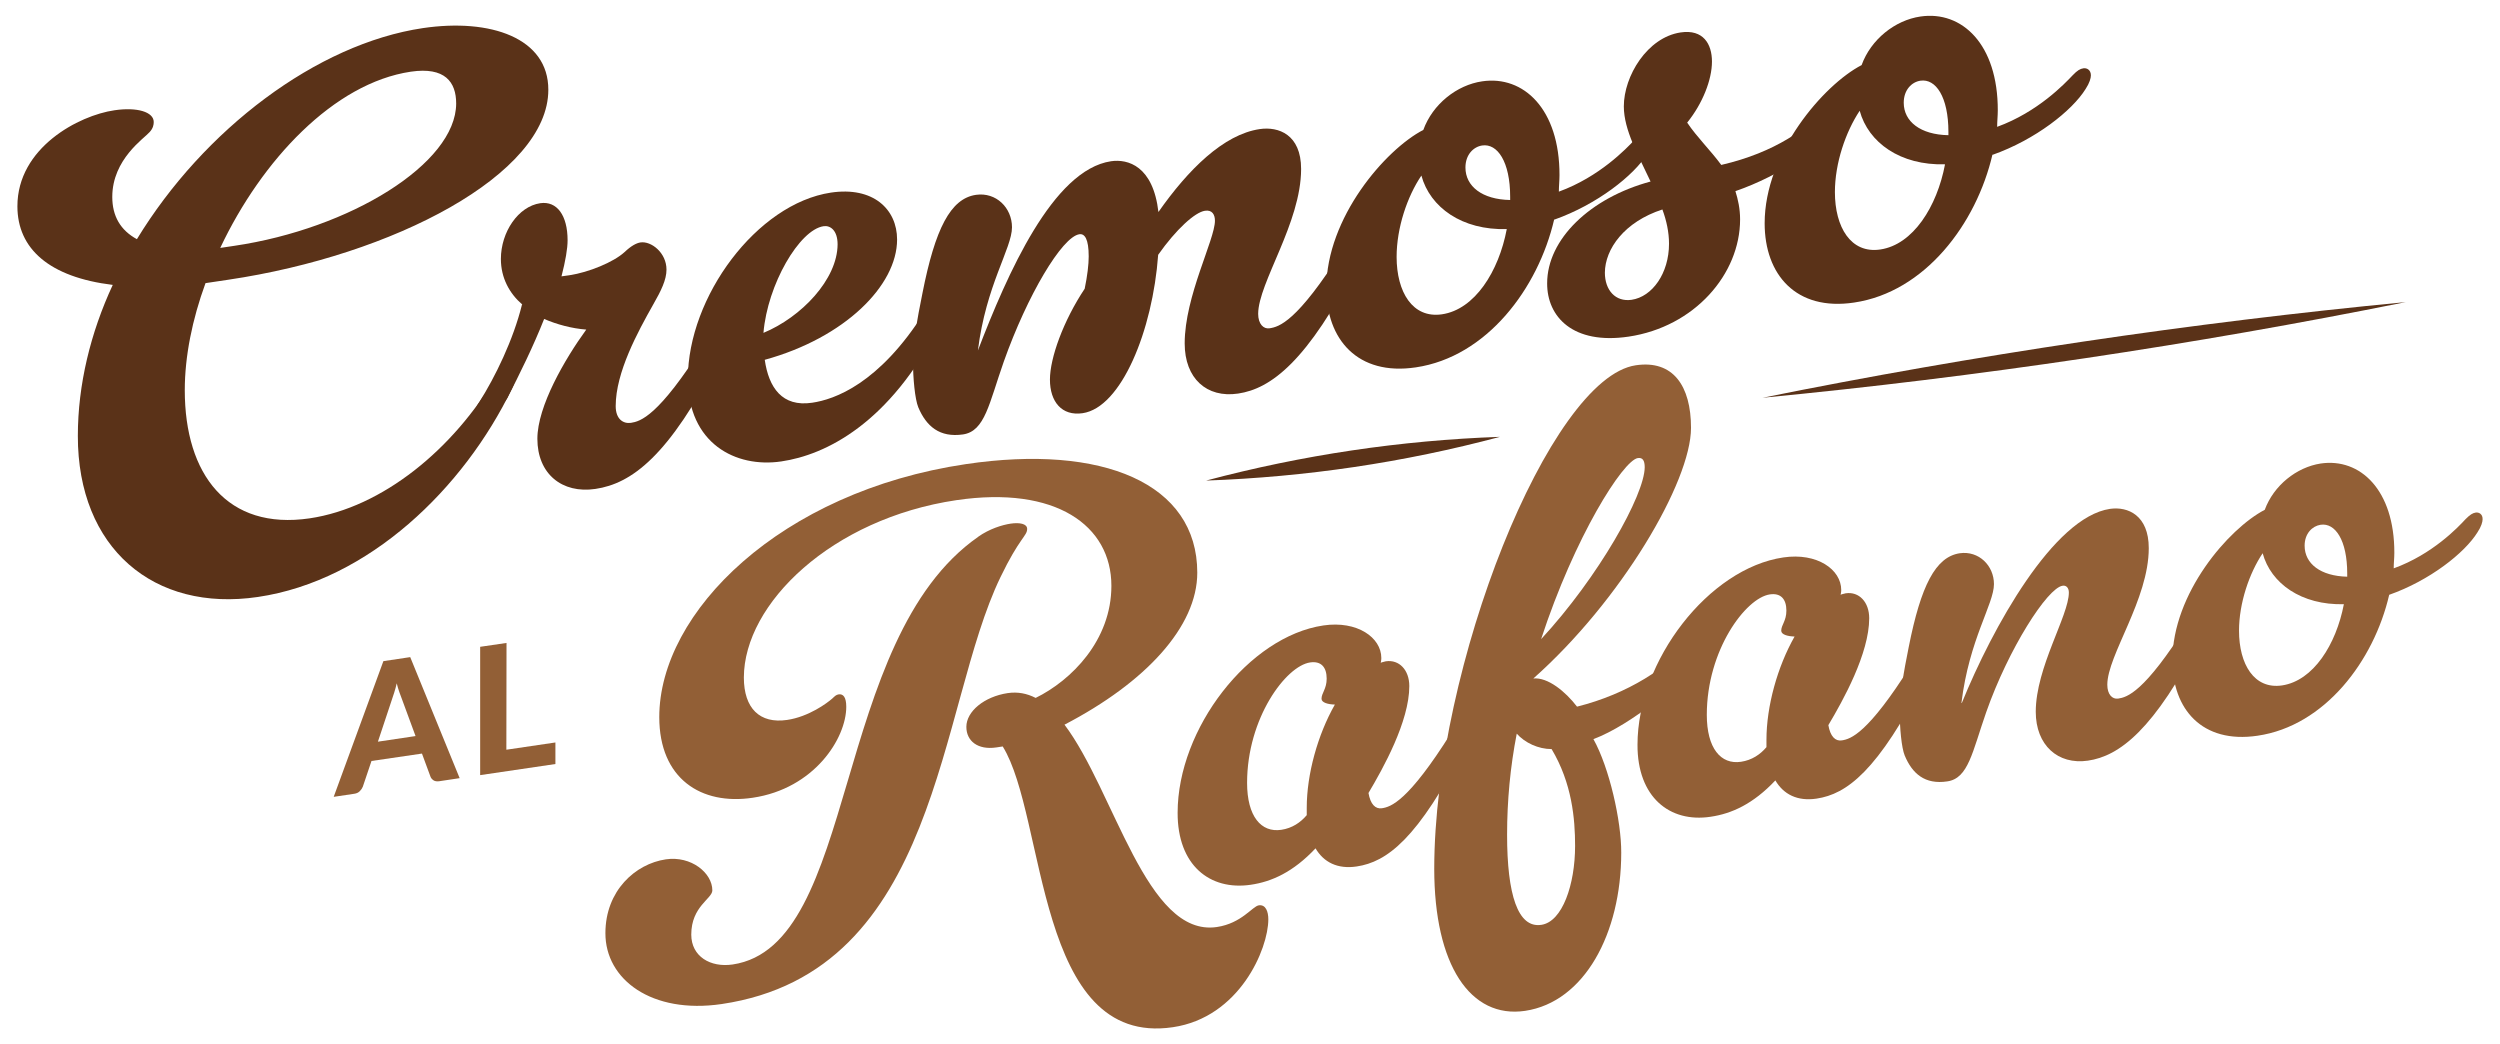 <svg width="79" height="33" viewBox="0 0 79 33" fill="none" xmlns="http://www.w3.org/2000/svg">
<path d="M14.523 24.59L13.878 24.687C13.807 24.697 13.746 24.687 13.705 24.662C13.659 24.631 13.624 24.596 13.604 24.545L13.334 23.813L11.739 24.047L11.465 24.86C11.444 24.911 11.414 24.956 11.368 25.002C11.322 25.048 11.266 25.073 11.195 25.083L10.545 25.18L12.115 20.892L12.963 20.765L14.523 24.585V24.59ZM13.131 23.259L12.699 22.086C12.674 22.025 12.648 21.954 12.618 21.867C12.587 21.781 12.562 21.694 12.537 21.593C12.511 21.7 12.486 21.801 12.455 21.893C12.425 21.984 12.399 22.065 12.374 22.137L11.942 23.437L13.136 23.259H13.131Z" fill="#925F36"/>
<path d="M17.551 23.462V24.143L15.173 24.494V20.439L16.006 20.317L16.001 23.691L17.551 23.462Z" fill="#925F36"/>
<path d="M30.908 16.963C31.269 16.709 31.67 16.587 31.935 16.547C32.214 16.506 32.458 16.547 32.458 16.714C32.458 16.938 32.214 16.994 31.615 18.238C29.623 22.354 29.714 30.707 22.804 31.728C20.594 32.053 19.126 30.951 19.131 29.487C19.131 28.146 20.076 27.298 21.041 27.155C21.844 27.038 22.51 27.587 22.51 28.136C22.51 28.4 21.844 28.639 21.844 29.533C21.844 30.224 22.449 30.58 23.15 30.478C27.148 29.889 26.234 20.215 30.919 16.958M33.637 22.898C35.222 25.001 36.223 29.625 38.453 29.294C39.236 29.177 39.576 28.639 39.779 28.608C39.998 28.578 40.079 28.807 40.079 29.05C40.079 29.985 39.17 32.15 37.061 32.46C32.722 33.1 33.068 25.819 31.686 23.588L31.483 23.619C30.898 23.705 30.537 23.416 30.537 22.969C30.537 22.481 31.101 22.014 31.843 21.902C32.163 21.856 32.448 21.912 32.727 22.054C33.855 21.5 35.12 20.235 35.12 18.513C35.12 16.602 33.357 15.342 30.222 15.805C26.285 16.389 23.511 19.072 23.506 21.409C23.506 22.384 24.009 22.877 24.872 22.75C25.558 22.649 26.137 22.217 26.3 22.074C26.381 21.998 26.422 21.953 26.503 21.942C26.645 21.922 26.742 22.029 26.742 22.334C26.742 23.329 25.736 24.92 23.785 25.209C22.159 25.453 20.833 24.61 20.833 22.659C20.833 19.346 24.659 15.535 30.522 14.666C34.841 14.026 37.834 15.271 37.834 18.096C37.834 19.803 36.203 21.566 33.632 22.903" fill="#925F36"/>
<path d="M41.572 26.806C40.866 27.558 40.185 27.863 39.52 27.959C38.234 28.147 37.208 27.345 37.213 25.683C37.213 23.021 39.469 20.11 41.821 19.764C42.888 19.607 43.65 20.145 43.65 20.795C43.65 20.877 43.63 20.943 43.63 20.943C43.63 20.943 43.711 20.912 43.793 20.897C44.214 20.836 44.534 21.171 44.534 21.68C44.534 22.797 43.706 24.281 43.244 25.058C43.305 25.414 43.462 25.571 43.666 25.541C43.945 25.5 44.489 25.338 45.855 23.163C45.937 23.031 46.059 22.95 46.155 22.934C46.297 22.914 46.419 23.016 46.414 23.199C46.414 23.3 46.394 23.407 46.313 23.559C44.804 26.527 43.818 27.238 42.873 27.38C42.268 27.472 41.826 27.248 41.567 26.801M41.293 25.77V25.526C41.293 24.469 41.638 23.219 42.182 22.264C41.964 22.259 41.76 22.203 41.76 22.081C41.76 21.898 41.923 21.771 41.923 21.446C41.923 21.08 41.745 20.882 41.4 20.933C40.637 21.044 39.408 22.691 39.408 24.738C39.408 25.795 39.85 26.318 40.49 26.222C40.831 26.171 41.095 25.993 41.293 25.759" fill="#925F36"/>
<path d="M48.447 21.441C48.909 21.39 49.473 21.858 49.834 22.33C51.44 21.929 52.71 21.095 53.492 20.186C53.614 20.044 53.716 19.988 53.812 19.978C53.934 19.957 54.016 20.028 54.016 20.171C54.016 20.272 53.975 20.42 53.853 20.602C53.289 21.497 51.541 22.914 50.352 23.356C50.855 24.256 51.236 25.948 51.231 26.944C51.231 29.504 50.063 31.664 48.193 31.943C46.465 32.197 45.322 30.5 45.322 27.451C45.327 21.055 48.975 11.945 51.689 11.543C52.872 11.366 53.436 12.199 53.436 13.52C53.436 15.227 51.221 18.987 48.447 21.446M49.031 23.671C48.61 23.671 48.188 23.473 47.929 23.184C47.725 24.23 47.624 25.302 47.624 26.38C47.624 28.27 47.964 29.337 48.706 29.225C49.372 29.128 49.773 27.95 49.773 26.73C49.773 25.877 49.677 24.754 49.031 23.671ZM48.691 20.206C50.52 18.23 51.968 15.639 51.973 14.765C51.973 14.561 51.912 14.45 51.755 14.475C51.292 14.546 49.763 16.944 48.696 20.206" fill="#925F36"/>
<path d="M56.105 24.657C55.398 25.409 54.717 25.713 54.052 25.81C52.766 26.003 51.74 25.195 51.745 23.534C51.745 20.871 54.001 17.96 56.353 17.615C57.42 17.457 58.183 17.996 58.183 18.646C58.183 18.727 58.162 18.793 58.162 18.793C58.162 18.793 58.244 18.763 58.325 18.748C58.747 18.687 59.067 19.027 59.067 19.535C59.067 20.653 58.239 22.137 57.776 22.914C57.837 23.27 57.995 23.427 58.198 23.397C58.477 23.356 59.021 23.193 60.388 21.019C60.469 20.887 60.591 20.805 60.688 20.79C60.83 20.77 60.947 20.871 60.947 21.054C60.947 21.156 60.926 21.263 60.845 21.415C59.336 24.382 58.35 25.094 57.405 25.236C56.801 25.327 56.359 25.104 56.099 24.657M55.82 23.62V23.376C55.82 22.319 56.166 21.07 56.709 20.114C56.491 20.109 56.287 20.053 56.287 19.931C56.287 19.748 56.45 19.622 56.45 19.296C56.45 18.93 56.272 18.732 55.927 18.783C55.165 18.895 53.935 20.541 53.935 22.589C53.935 23.645 54.377 24.169 55.017 24.072C55.358 24.021 55.622 23.844 55.82 23.61" fill="#925F36"/>
<path d="M61.992 22.218C62.958 19.84 64.889 16.345 66.677 16.08C67.241 15.999 67.901 16.284 67.901 17.32C67.901 18.946 66.591 20.704 66.591 21.639C66.591 21.944 66.748 22.101 66.931 22.076C67.21 22.035 67.754 21.893 69.121 19.718C69.202 19.586 69.324 19.505 69.421 19.49C69.563 19.469 69.68 19.571 69.68 19.754C69.68 19.855 69.659 19.962 69.578 20.115C68.069 23.082 66.962 23.895 65.976 24.037C65.031 24.174 64.33 23.549 64.33 22.492C64.33 21.09 65.376 19.454 65.376 18.723C65.376 18.58 65.295 18.489 65.178 18.509C64.695 18.58 63.466 20.506 62.765 22.503C62.323 23.768 62.201 24.596 61.535 24.692C60.829 24.799 60.428 24.449 60.189 23.875C60.087 23.625 60.031 23.006 60.031 22.477C60.031 21.989 60.153 21.243 60.316 20.445C60.702 18.499 61.164 17.6 61.926 17.483C62.531 17.396 63.009 17.874 63.009 18.458C63.009 19.088 62.226 20.201 61.982 22.208" fill="#925F36"/>
<path d="M75.498 18.798C75.016 20.881 73.466 22.939 71.337 23.249C69.589 23.508 68.644 22.411 68.649 20.866C68.649 18.752 70.423 16.705 71.566 16.11C71.85 15.338 72.572 14.764 73.334 14.647C74.579 14.464 75.666 15.48 75.661 17.472C75.661 17.635 75.641 17.802 75.641 17.96C76.87 17.513 77.673 16.664 77.912 16.405C78.054 16.263 78.135 16.212 78.232 16.197C78.334 16.181 78.456 16.247 78.45 16.41C78.45 16.491 78.41 16.639 78.288 16.822C77.886 17.472 76.779 18.346 75.493 18.798M74.071 19.093C72.724 19.128 71.759 18.437 71.5 17.482C71.078 18.112 70.753 19.057 70.753 19.931C70.753 20.988 71.231 21.791 72.115 21.659C73.1 21.511 73.822 20.368 74.066 19.093M74.172 18.224V18.122C74.172 17.066 73.791 16.512 73.329 16.583C73.07 16.623 72.826 16.857 72.826 17.243C72.826 17.812 73.329 18.204 74.172 18.224Z" fill="#925F36"/>
<path d="M4.325 7.56C6.439 4.089 10.01 1.386 13.364 0.888C15.498 0.573 17.332 1.198 17.327 2.839C17.327 5.507 12.429 8.068 7.211 8.84L6.494 8.947C6.073 10.1 5.839 11.264 5.839 12.331C5.839 14.998 7.185 16.761 9.782 16.38C12.083 16.04 14.339 14.19 15.696 11.858C15.782 11.716 15.889 11.639 15.991 11.624C16.138 11.604 16.285 11.711 16.285 11.924C16.285 12.031 16.245 12.143 16.178 12.28C14.654 15.43 11.657 18.346 8.151 18.864C4.858 19.352 2.455 17.32 2.46 13.774C2.46 12.153 2.862 10.511 3.563 9.003C1.561 8.759 0.55 7.864 0.55 6.518C0.55 4.663 2.496 3.647 3.614 3.485C4.33 3.378 4.858 3.536 4.858 3.856C4.858 3.942 4.838 4.054 4.731 4.171C4.564 4.369 3.548 5.029 3.548 6.223C3.548 6.823 3.802 7.275 4.33 7.56M6.962 7.834L7.404 7.768C11.057 7.229 14.41 5.172 14.415 3.271C14.415 2.59 14.06 2.108 12.983 2.265C10.554 2.626 8.273 5.055 6.962 7.829" fill="#5A3218"/>
<path d="M16.503 9.622C16.102 9.277 15.828 8.784 15.828 8.184C15.828 7.331 16.377 6.523 17.073 6.421C17.601 6.345 17.936 6.807 17.936 7.595C17.936 7.849 17.87 8.245 17.743 8.733L17.997 8.697C18.607 8.606 19.39 8.281 19.73 7.971C19.943 7.768 20.111 7.681 20.238 7.661C20.578 7.61 21.061 7.986 21.061 8.52C21.061 8.84 20.893 9.185 20.639 9.627C20.152 10.491 19.456 11.766 19.456 12.833C19.456 13.24 19.689 13.397 19.938 13.362C20.233 13.316 20.802 13.169 22.24 10.887C22.326 10.745 22.453 10.664 22.555 10.649C22.702 10.628 22.829 10.735 22.829 10.928C22.829 11.035 22.809 11.146 22.723 11.309C21.137 14.424 19.953 15.282 18.815 15.45C17.759 15.607 16.981 14.972 16.981 13.865C16.981 12.838 17.85 11.345 18.526 10.415C18.063 10.379 17.596 10.252 17.195 10.079C16.854 10.943 16.412 11.838 16.031 12.579C15.884 12.833 15.523 13.037 15.269 13.077C15.121 13.098 15.035 13.067 15.035 12.96C15.035 12.874 15.121 12.737 15.142 12.711C15.65 11.909 16.219 10.74 16.493 9.632" fill="#5A3218"/>
<path d="M29.211 9.856C29.298 9.713 29.42 9.632 29.526 9.617C29.674 9.597 29.801 9.703 29.801 9.896C29.801 10.003 29.78 10.115 29.694 10.277C28.109 13.392 26.081 14.378 24.689 14.581C23.251 14.794 21.737 14.017 21.737 11.964C21.737 9.383 23.917 6.436 26.259 6.086C27.59 5.888 28.348 6.609 28.348 7.569C28.348 9.022 26.696 10.674 24.166 11.37C24.293 12.249 24.715 12.869 25.665 12.726C26.361 12.625 27.778 12.137 29.216 9.856M24.12 10.521C25.324 10.023 26.462 8.829 26.468 7.722C26.468 7.275 26.234 7.117 26.026 7.148C25.263 7.259 24.252 8.987 24.125 10.521" fill="#5A3218"/>
<path d="M36.598 6.711C37.548 5.354 38.666 4.247 39.809 4.079C40.398 3.993 41.115 4.247 41.115 5.339C41.115 7.046 39.763 8.931 39.758 9.917C39.758 10.237 39.926 10.405 40.119 10.374C40.414 10.329 40.983 10.181 42.421 7.9C42.507 7.758 42.634 7.676 42.736 7.661C42.883 7.641 43.01 7.747 43.01 7.94C43.01 8.047 42.99 8.159 42.903 8.316C41.318 11.431 40.154 12.285 39.123 12.437C38.132 12.584 37.436 11.959 37.436 10.852C37.436 9.358 38.392 7.575 38.392 6.975C38.392 6.782 38.305 6.625 38.077 6.66C37.761 6.706 37.167 7.244 36.598 8.052C36.425 10.445 35.434 12.879 34.21 13.057C33.554 13.153 33.178 12.696 33.178 11.995C33.178 11.314 33.6 10.14 34.276 9.124C34.362 8.708 34.403 8.357 34.403 8.103C34.403 7.549 34.276 7.377 34.108 7.402C33.56 7.483 32.462 9.333 31.72 11.426C31.253 12.752 31.126 13.626 30.43 13.728C29.693 13.834 29.271 13.473 29.017 12.869C28.911 12.605 28.85 11.954 28.85 11.4C28.85 10.887 28.977 10.1 29.149 9.267C29.551 7.224 30.038 6.274 30.841 6.157C31.476 6.066 31.979 6.564 31.979 7.183C31.979 7.844 31.156 9.013 30.902 11.075C31.832 8.652 33.27 5.37 35.109 5.095C35.638 5.019 36.44 5.237 36.608 6.711" fill="#5A3218"/>
<path d="M49.113 6.93C48.605 9.119 46.979 11.279 44.738 11.609C42.904 11.883 41.908 10.725 41.913 9.104C41.913 6.884 43.773 4.73 44.977 4.105C45.272 3.292 46.034 2.687 46.837 2.57C48.142 2.377 49.285 3.444 49.28 5.537C49.28 5.71 49.26 5.883 49.26 6.056C50.545 5.588 51.394 4.694 51.648 4.425C51.795 4.272 51.882 4.221 51.989 4.206C52.095 4.191 52.222 4.257 52.222 4.43C52.222 4.516 52.181 4.669 52.054 4.862C51.633 5.542 50.469 6.462 49.118 6.94M47.614 7.239C46.201 7.28 45.19 6.554 44.916 5.548C44.469 6.208 44.133 7.199 44.133 8.118C44.133 9.226 44.636 10.069 45.566 9.932C46.603 9.78 47.36 8.581 47.614 7.239ZM47.721 6.325V6.218C47.721 5.111 47.319 4.526 46.837 4.597C46.562 4.638 46.308 4.887 46.308 5.293C46.308 5.888 46.837 6.305 47.721 6.32" fill="#5A3218"/>
<path d="M52.157 5.735C51.776 4.917 51.313 4.109 51.313 3.362C51.313 2.402 52.055 1.182 53.107 1.025C53.823 0.918 54.098 1.391 54.098 1.945C54.098 2.519 53.803 3.271 53.315 3.875C53.63 4.343 54.052 4.749 54.392 5.212C56.145 4.805 57.075 4.048 57.771 3.413C57.918 3.286 58.045 3.22 58.152 3.205C58.279 3.184 58.386 3.235 58.386 3.382C58.386 3.489 58.325 3.647 58.198 3.835C57.669 4.597 56.257 5.552 54.839 6.04C54.921 6.304 54.987 6.594 54.987 6.934C54.987 8.661 53.549 10.328 51.461 10.638C49.708 10.897 48.885 10.013 48.89 8.951C48.89 7.564 50.241 6.253 52.162 5.735M52.533 6.619C51.328 7.01 50.719 7.869 50.714 8.616C50.714 9.17 51.049 9.546 51.557 9.474C52.213 9.378 52.741 8.636 52.741 7.701C52.741 7.34 52.66 6.964 52.533 6.624" fill="#5A3218"/>
<path d="M62.962 4.882C62.454 7.072 60.828 9.231 58.588 9.561C56.754 9.836 55.763 8.677 55.763 7.056C55.763 4.836 57.622 2.682 58.827 2.057C59.121 1.244 59.883 0.639 60.686 0.522C61.997 0.329 63.135 1.396 63.13 3.49C63.13 3.662 63.11 3.835 63.11 4.008C64.395 3.54 65.244 2.646 65.498 2.377C65.645 2.224 65.731 2.174 65.838 2.158C65.945 2.143 66.072 2.209 66.072 2.382C66.072 2.468 66.031 2.621 65.904 2.814C65.482 3.495 64.319 4.414 62.967 4.892M61.463 5.192C60.051 5.232 59.04 4.506 58.766 3.5C58.324 4.165 57.983 5.151 57.983 6.071C57.983 7.178 58.486 8.022 59.416 7.884C60.452 7.732 61.209 6.533 61.463 5.192ZM61.57 4.277V4.17C61.57 3.058 61.169 2.478 60.686 2.55C60.412 2.59 60.158 2.839 60.158 3.246C60.158 3.84 60.686 4.257 61.57 4.272" fill="#5A3218"/>
<path d="M55.697 12.569C62.399 11.217 69.212 10.201 76.021 9.546C69.314 10.897 62.506 11.914 55.697 12.569Z" fill="#5A3218"/>
<path d="M38.112 15.186C41.156 14.378 44.255 13.915 47.4 13.804C44.357 14.617 41.257 15.074 38.112 15.186Z" fill="#5A3218"/>
</svg>
